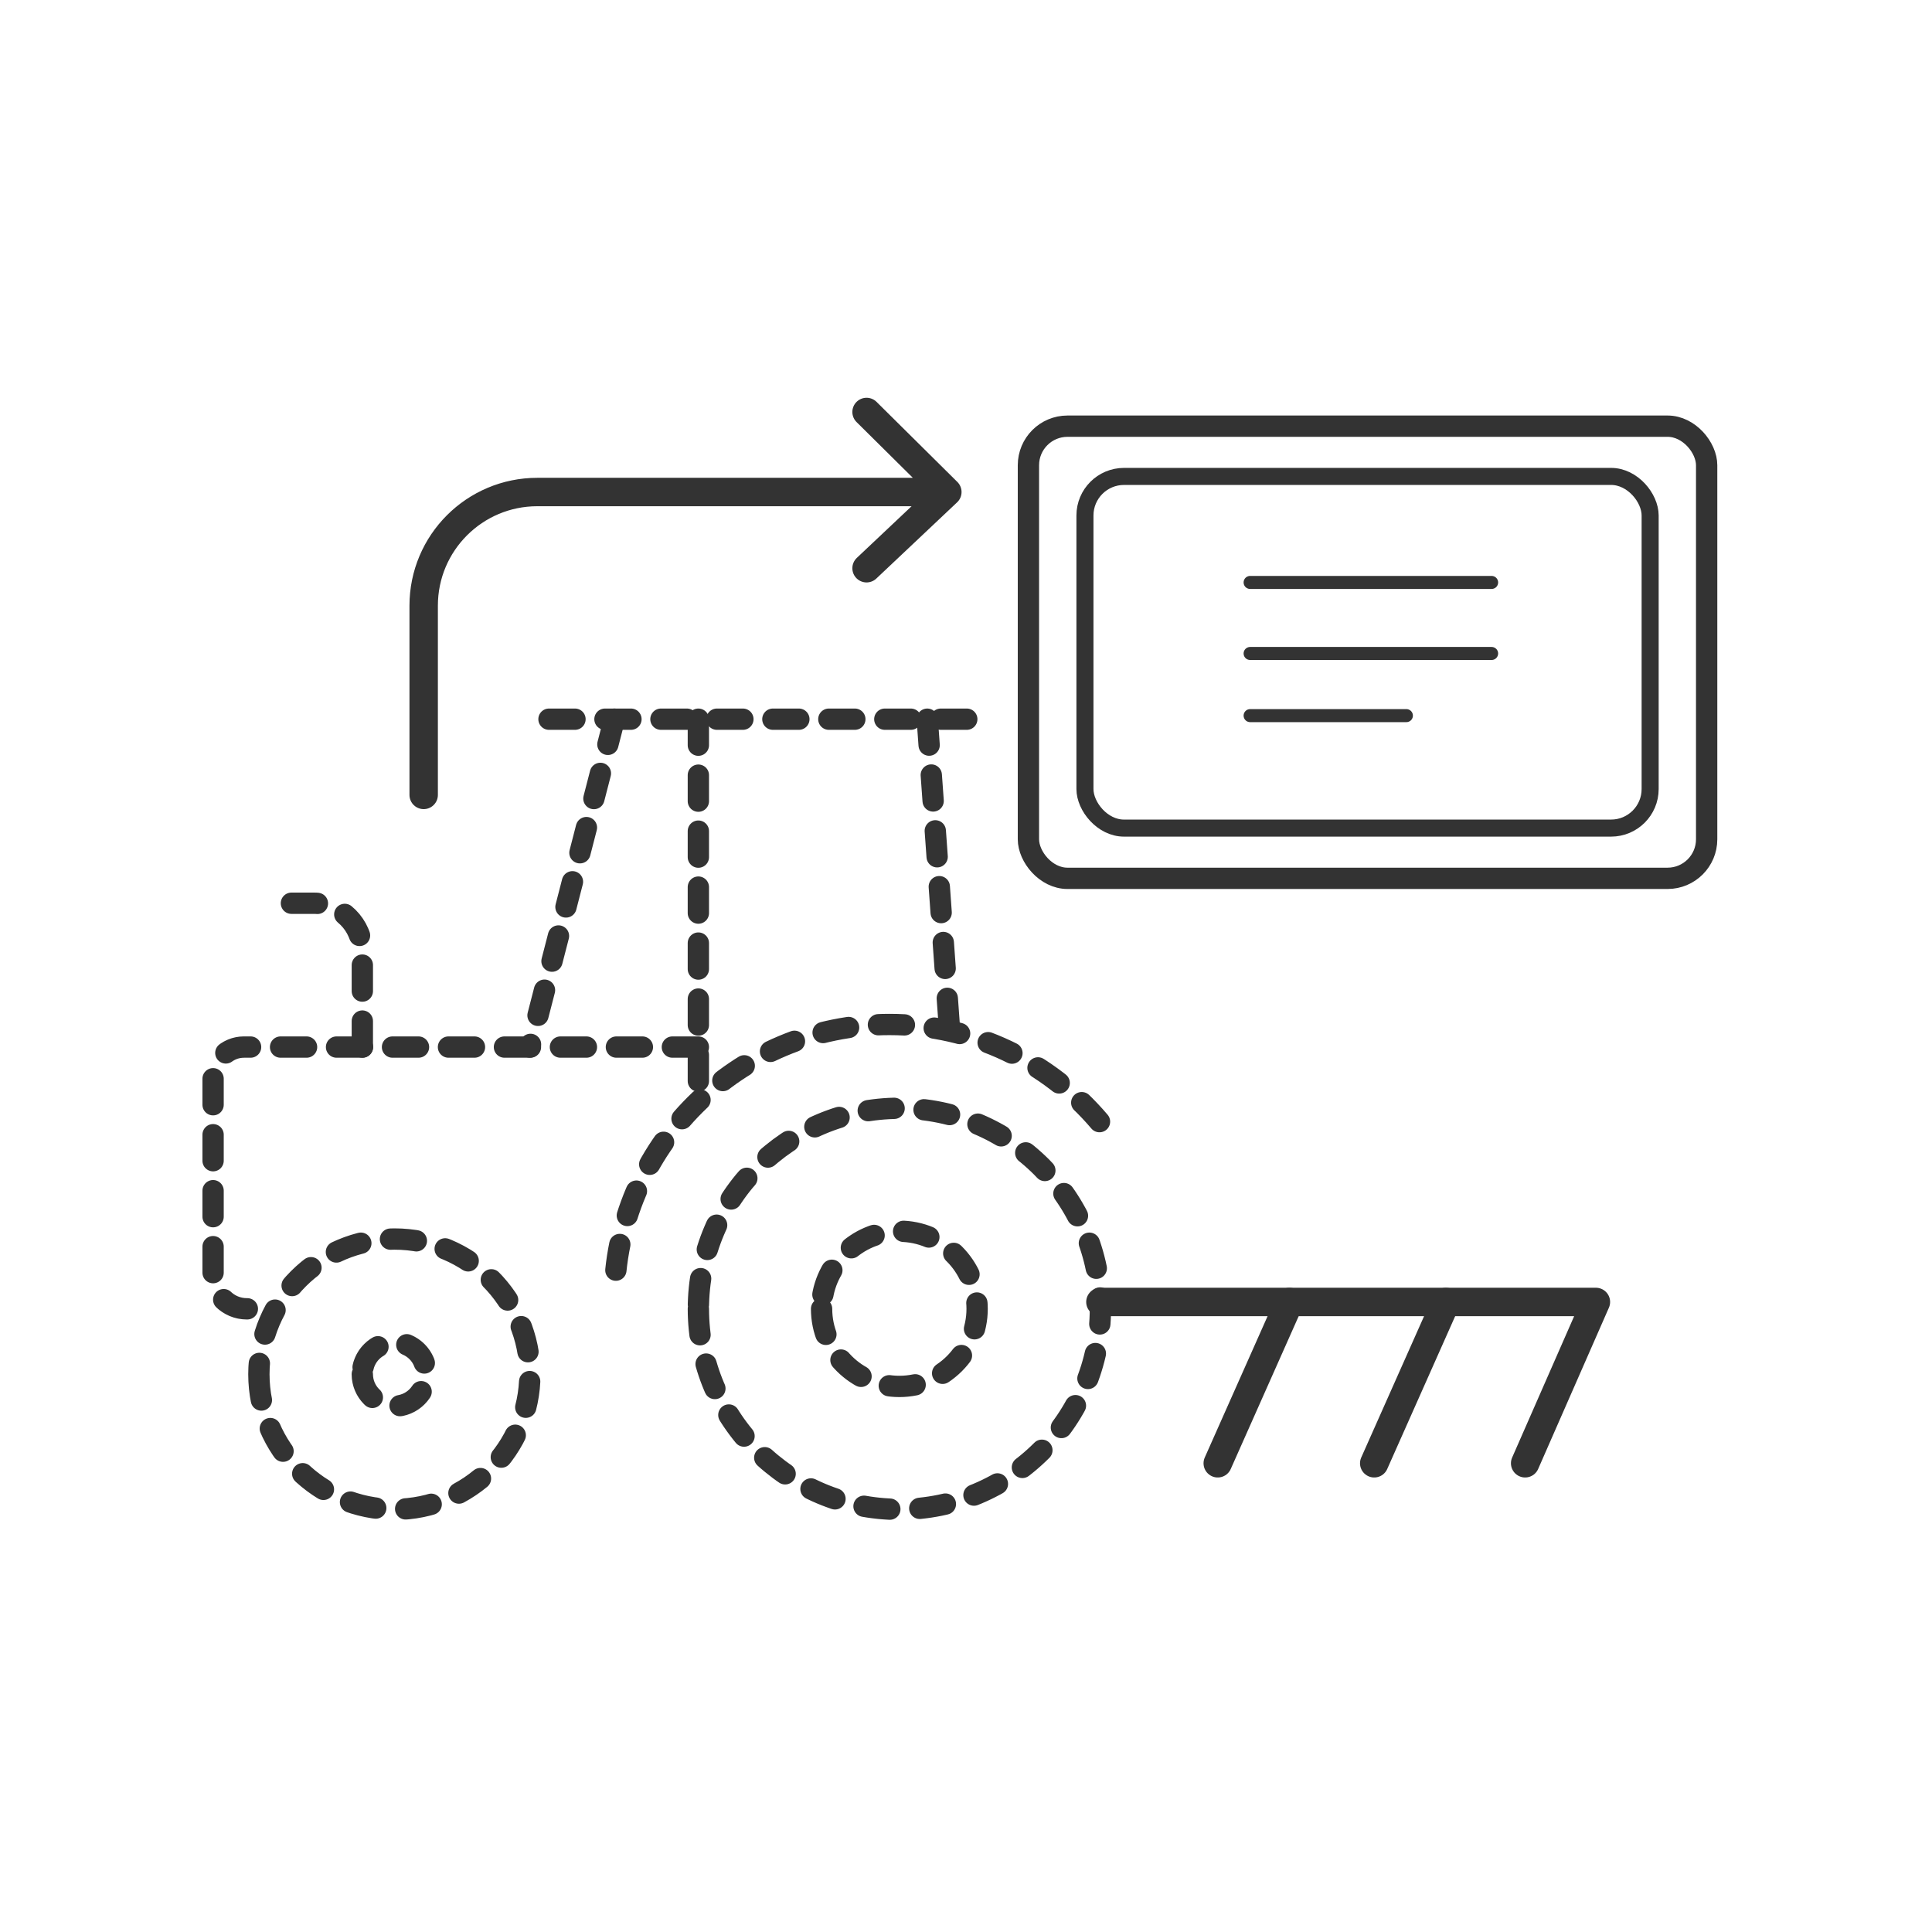 <svg width="136" height="136" viewBox="0 0 136 136" fill="none" xmlns="http://www.w3.org/2000/svg">
<path fill-rule="evenodd" clip-rule="evenodd" d="M49.161 92.132C49.161 99.929 55.496 106.249 63.311 106.249C71.126 106.249 77.461 99.929 77.461 92.132C77.461 84.335 71.126 78.015 63.311 78.015C55.496 78.015 49.161 84.335 49.161 92.132Z" stroke="#333333" stroke-width="1.5" stroke-linecap="round" stroke-dasharray="1.83 2.11"/>
<path fill-rule="evenodd" clip-rule="evenodd" d="M18.224 96.734C18.224 101.99 22.494 106.25 27.761 106.25C33.029 106.25 37.299 101.99 37.299 96.734C37.299 91.479 33.029 87.219 27.761 87.219C22.494 87.219 18.224 91.479 18.224 96.734Z" stroke="#333333" stroke-width="1.5" stroke-linecap="round" stroke-dasharray="1.83 2.11"/>
<path fill-rule="evenodd" clip-rule="evenodd" d="M57.834 92.133C57.834 95.15 60.285 97.595 63.308 97.595C66.332 97.595 68.783 95.15 68.783 92.133C68.783 89.115 66.332 86.67 63.308 86.67C60.285 86.67 57.834 89.115 57.834 92.133Z" stroke="#333333" stroke-width="1.5" stroke-linecap="round" stroke-dasharray="1.83 2.11"/>
<path fill-rule="evenodd" clip-rule="evenodd" d="M25.504 96.734C25.504 97.977 26.514 98.984 27.759 98.984C29.004 98.984 30.014 97.977 30.014 96.734C30.014 95.492 29.004 94.485 27.759 94.485C26.514 94.485 25.504 95.492 25.504 96.734Z" stroke="#333333" stroke-width="1.5" stroke-linecap="round" stroke-dasharray="1.83 2.11"/>
<path d="M77.397 78.956C73.844 74.773 68.54 72.117 62.614 72.117C51.918 72.117 43.248 80.768 43.248 91.438" stroke="#333333" stroke-width="1.5" stroke-linecap="round" stroke-dasharray="1.83 2.11"/>
<path d="M68.055 50.626H37.995" stroke="#333333" stroke-width="1.5" stroke-linecap="round" stroke-dasharray="1.83 2.11"/>
<path d="M65.274 50.626L66.816 72.117" stroke="#333333" stroke-width="1.5" stroke-linecap="round" stroke-dasharray="1.83 2.11"/>
<path d="M49.16 50.626V73.706V76.538" stroke="#333333" stroke-width="1.5" stroke-linecap="round" stroke-dasharray="1.83 2.11"/>
<path d="M49.16 73.707H17.168C15.97 73.707 15 74.675 15 75.869V89.765C15 91.073 16.062 92.132 17.372 92.132H18.679" stroke="#333333" stroke-width="1.5" stroke-linecap="round" stroke-dasharray="1.83 2.11"/>
<path d="M43.248 50.626L37.297 73.706" stroke="#333333" stroke-width="1.5" stroke-linecap="round" stroke-dasharray="1.83 2.11"/>
<path d="M25.506 73.706V66.992C25.506 65.109 23.975 63.582 22.088 63.582H18.679" stroke="#333333" stroke-width="1.5" stroke-linecap="round" stroke-dasharray="1.83 2.11"/>
<path d="M77.461 91.649H112.341L107.36 103.005" stroke="#333333" stroke-width="2" stroke-linecap="round" stroke-linejoin="round"/>
<path d="M90.769 91.649L85.721 103.005" stroke="#333333" stroke-width="2" stroke-linecap="round"/>
<path d="M101.785 91.649L96.736 103.005" stroke="#333333" stroke-width="2" stroke-linecap="round"/>
<path d="M88 41H105" stroke="#333333" stroke-width="0.917" stroke-linecap="round"/>
<path d="M88 46H105" stroke="#333333" stroke-width="0.917" stroke-linecap="round"/>
<path d="M88 50.375H99" stroke="#333333" stroke-width="0.917" stroke-linecap="round"/>
<rect x="76.373" y="33.537" width="39.786" height="24.756" rx="2.75" stroke="#333333" stroke-width="1.2"/>
<rect x="72.394" y="30" width="47.743" height="31.829" rx="2.75" stroke="#333333" stroke-width="1.5"/>
<path d="M29.824 55.957V42.635C29.824 38.217 33.406 34.635 37.824 34.635H66.687M66.687 34.635L61 29M66.687 34.635L61 40" stroke="#333333" stroke-width="2" stroke-linecap="round" stroke-linejoin="round"/>
</svg>
